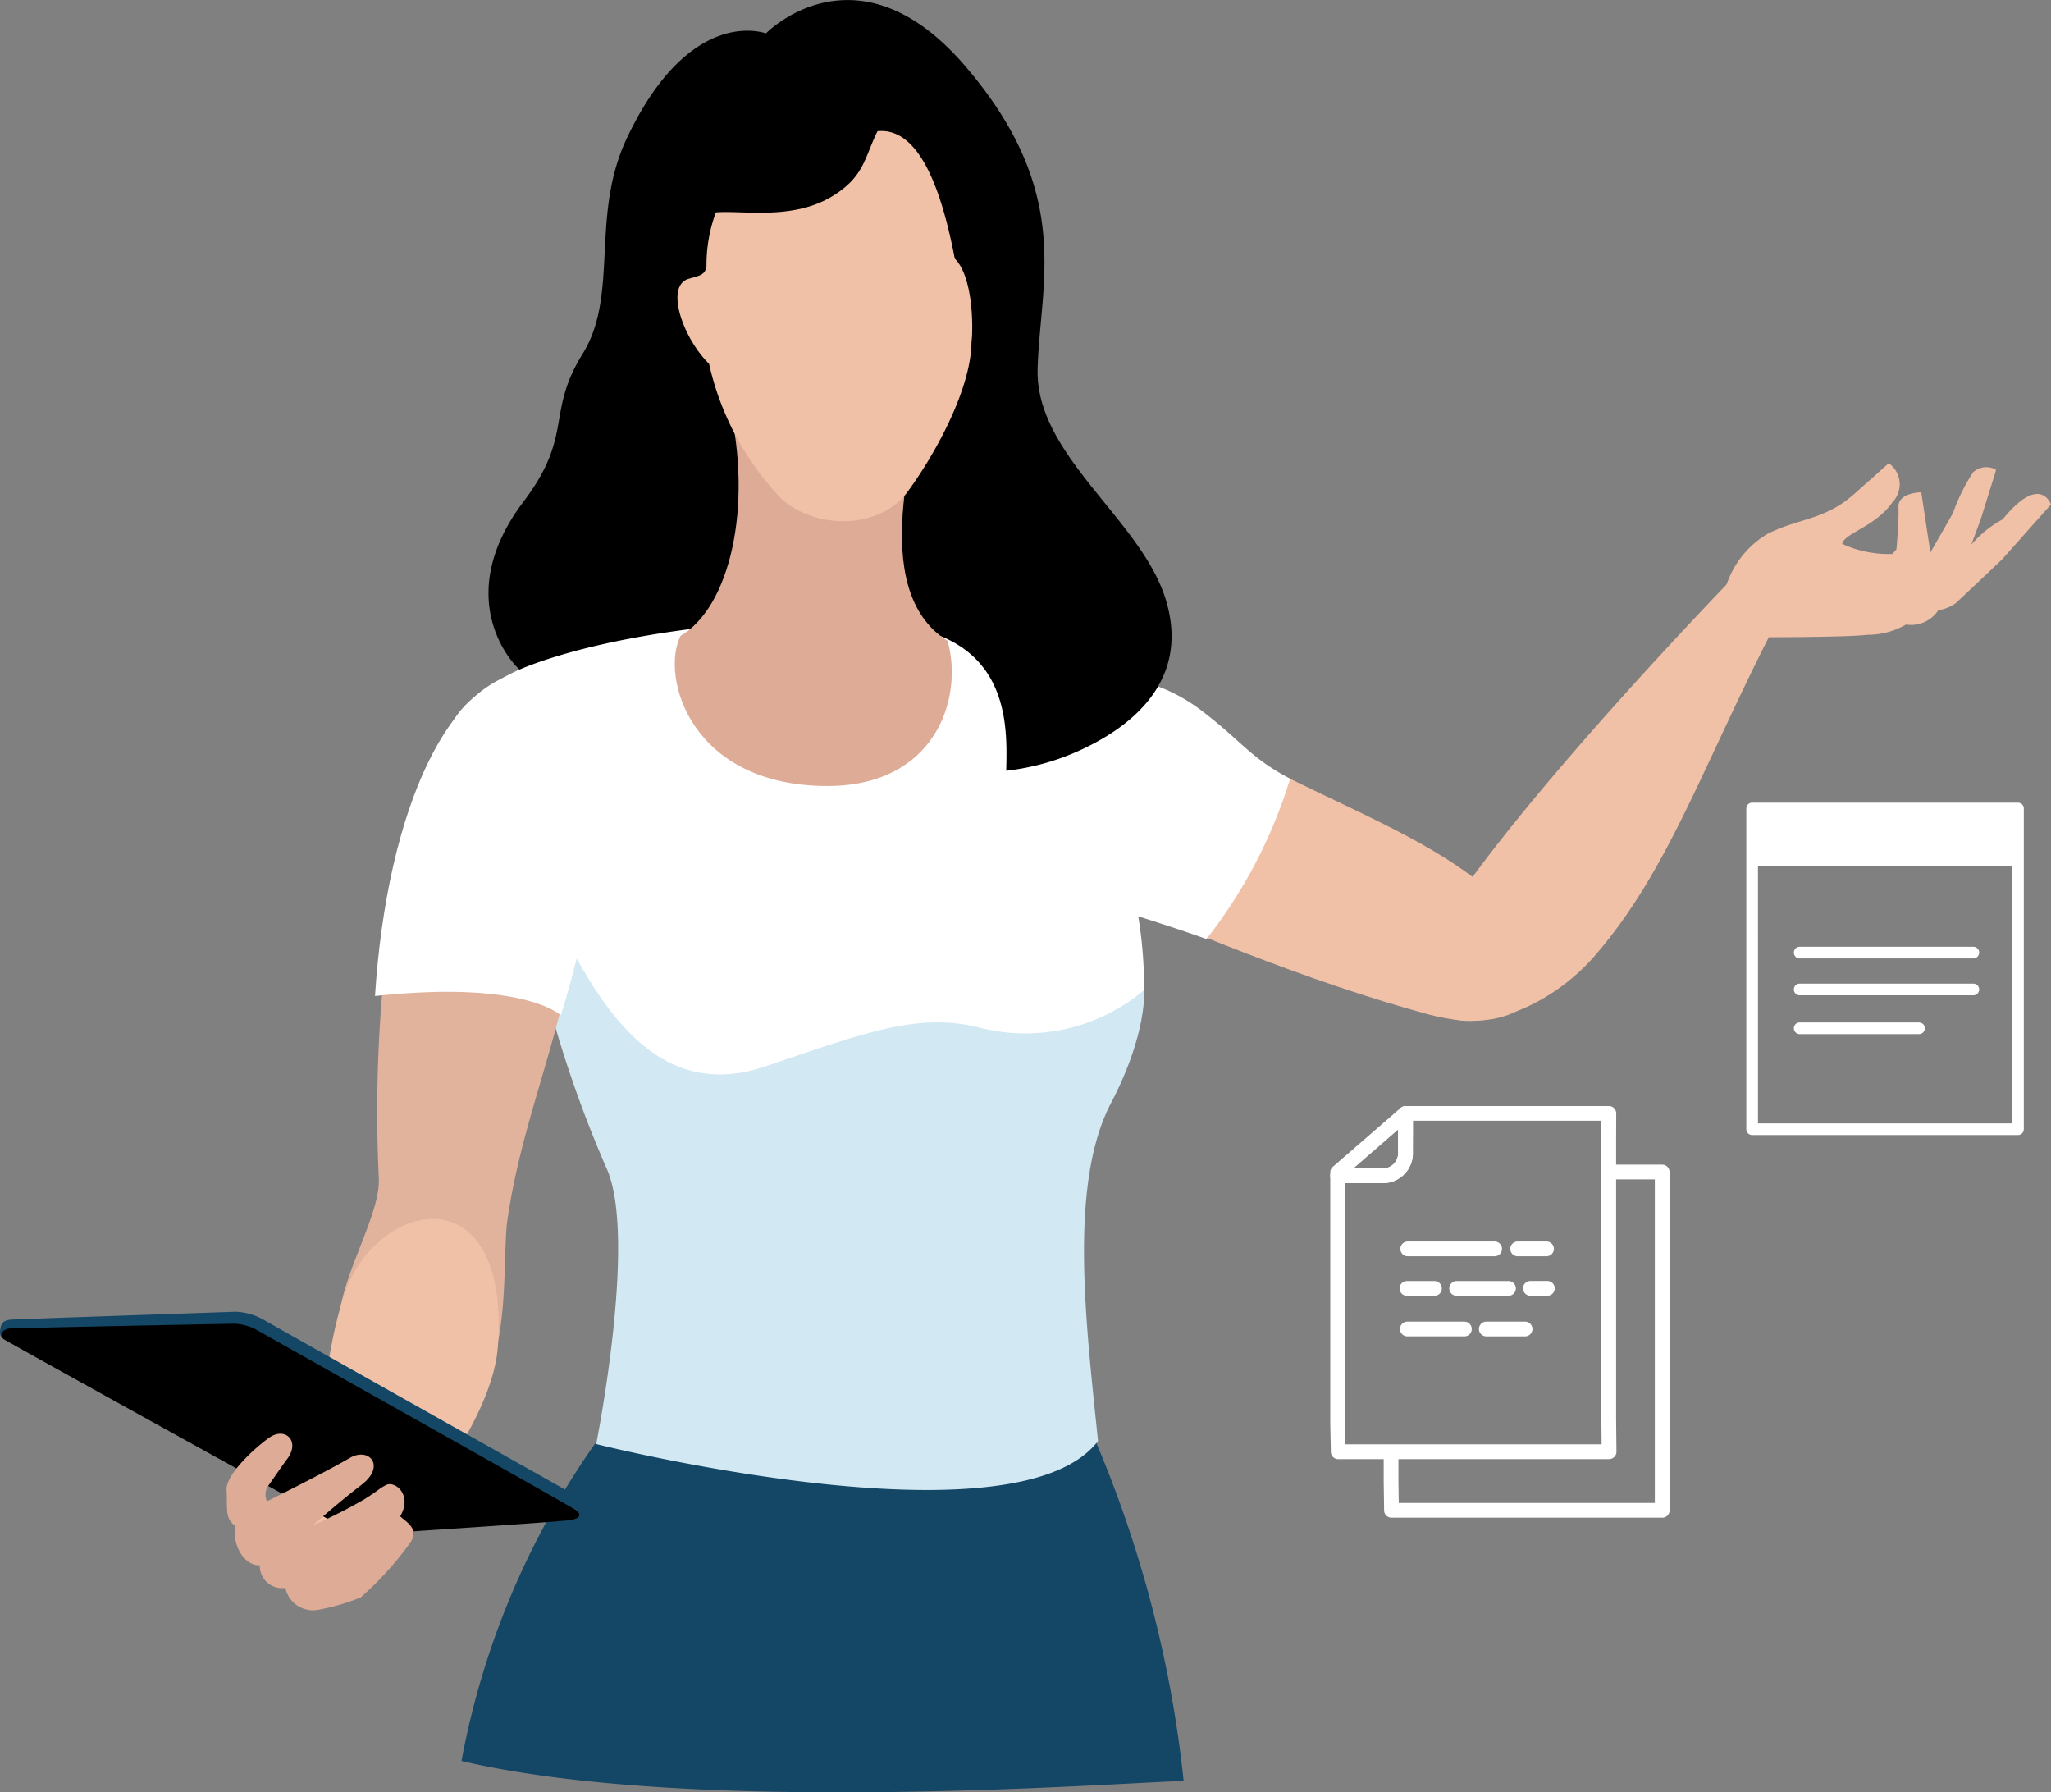 <svg xmlns="http://www.w3.org/2000/svg" xmlns:xlink="http://www.w3.org/1999/xlink" width="135.005" height="117.962" viewBox="0 0 135.005 117.962">
  <rect x="0" y="0" width="135.005" height="117.962" fill="#808080" stroke="none"/>
  <defs>
    <clipPath id="clip-path">
      <rect id="長方形_29650" data-name="長方形 29650" width="135.005" height="117.962" fill="none" stroke="rgba(0,0,0,0)" stroke-width="1"/>
    </clipPath>
  </defs>
  <g id="グループ_76121" data-name="グループ 76121" clip-path="url(#clip-path)">
    <path id="パス_73576" data-name="パス 73576" d="M250.063,181.13c-7.542-3.185-9.131-18.612,6.94-11.972,1.51.624,4.3,3.6,7.2,5.039,6.334,3.127,11.033,4.938,14.774,8.553,5.256,5.08,1.458,9.04-4.958,7.3-8.055-2.18-16.238-5.663-23.96-8.924" transform="translate(-179.992 -123.288)" fill="#f0c0a7" stroke="rgba(0,0,0,0)" stroke-width="1"/>
    <path id="パス_73577" data-name="パス 73577" d="M377.6,146.536c-4.826,9.415-6.991,16.1-11.8,21.673-5.456,6.323-15.593,6.023-9.652-2.91,5.672-8.529,18.946-22.164,18.946-22.164a30.147,30.147,0,0,1,2.5,3.4" transform="translate(-260.791 -105.344)" fill="#f0c0a7" stroke="rgba(0,0,0,0)" stroke-width="1"/>
    <path id="パス_73578" data-name="パス 73578" d="M285.9,176.064a32.561,32.561,0,0,1-5.508,10.555c-2.709-.984-7.314-2.369-7.314-2.369s-.043-13.661,1.075-14.393,3.789.109,5.894,1.71c2.719,2.068,3.158,3.072,5.852,4.5" transform="translate(-200.977 -124.815)" fill="#fff" stroke="rgba(0,0,0,0)" stroke-width="1"/>
    <path id="パス_73579" data-name="パス 73579" d="M123,211.136s1.664-10.46-.667-19.878c-1.006-4.066-4.577-11.248-6.292-16.254-2.169-6.331-7.51-10.583-4.229-14.652,1.293-1.6,6.259-5.672,22.984-6.041,12.662-.279,19.078.986,21.736,3.037-.653,2.284-2.083,8.463-.591,14.057a29.014,29.014,0,0,1,.9,7.306c-.754,5.058-4.175,9.8-4.608,13.959-.657,6.311,1.987,14.016,1.133,17.351-2.176,8.5-30.362,1.114-30.362,1.114" transform="translate(-81.53 -113.542)" fill="#fff" stroke="rgba(0,0,0,0)" stroke-width="1"/>
    <path id="パス_73580" data-name="パス 73580" d="M156.634,356.447a78.149,78.149,0,0,1,5.955,22.729c-5.193.17-32.365,2.238-47.535-1.312a53.073,53.073,0,0,1,9.232-21.5,281.812,281.812,0,0,1,32.348.078" transform="translate(-84.677 -261.966)" fill="#144665" stroke="rgba(0,0,0,0)" stroke-width="1"/>
    <path id="パス_73581" data-name="パス 73581" d="M161.3,49.1c2.9-1.452,6.678-4.4,5.06-9.657s-8.565-9.46-8.43-15.125,2.414-11.571-4.733-19.932S140.046,2.2,140.046,2.2,135.073.274,130.9,9.079c-2.447,5.16-.494,10.3-2.921,14.212S127.406,28.626,124.1,33c-4.686,6.2-.917,10.526-.27,11.061,6.223-2.591,18.307-3.914,25.319-2.835s6.782,6.664,6.714,9.5A15.958,15.958,0,0,0,161.3,49.1" transform="translate(-89.63 0)" stroke="rgba(0,0,0,0)" stroke-width="1"/>
    <path id="パス_73582" data-name="パス 73582" d="M136.742,235.865s-.293-7.028.933-4.662c2.7,5.222,6.4,11.123,13.3,8.792,6.6-2.23,10.114-3.6,14.176-2.542a12.144,12.144,0,0,0,10.776-2.487s.222,2.85-2.176,7.427c-2.819,5.381-1.635,14.6-.859,22.251-5.454,7.133-33.033.2-33.033.2s2.754-13.732.656-18.208a78.069,78.069,0,0,1-3.776-10.769" transform="translate(-100.616 -169.803)" fill="#d2e8f2" stroke="rgba(0,0,0,0)" stroke-width="1"/>
    <path id="パス_73583" data-name="パス 73583" d="M88.833,180.159c1.672-7.316,12.121-15.643,11.783.325-.242,11.434-4,17.542-5.207,25.933-.439,3.037.61,12.831-4.662,12.172-12.032-1.5-3.612-10.574-3.8-14.923a92.548,92.548,0,0,1,1.886-23.508" transform="translate(-62.011 -126.107)" fill="#e1b39d" stroke="rgba(0,0,0,0)" stroke-width="1"/>
    <path id="パス_73584" data-name="パス 73584" d="M184.277,100.646c-1.047,1.086-2.157,2.408-3.824,1.884-1.859-.59-1.939-.539-3.212.1s-3.908-.4-5.443-2.082c1.608,6.882.024,13.436-3.188,15.3-1.347,2.694.653,9.887,9.668,9.887,7.049,0,8.98-5.691,7.913-9.552-5.491-3.419-1.757-13.775-1.914-15.541" transform="translate(-123.813 -74.004)" fill="#deac96" stroke="rgba(0,0,0,0)" stroke-width="1"/>
    <path id="パス_73585" data-name="パス 73585" d="M171.426,38.011a10.053,10.053,0,0,0-.616,3.522c-.062.629-.559.655-1.088.826-1.724.375-.461,3.942,1.257,5.613a18.848,18.848,0,0,0,4.534,8.648c2.171,2.3,6.663,2.337,8.53-.213s4.184-6.793,4.212-9.863c.114-.869.126-4.285-1.1-5.491-.853-4.436-2.307-8.663-5.085-8.387-.852,1.7-.852,2.991-2.977,4.281-2.628,1.6-5.921.911-7.667,1.063" transform="translate(-124.307 -24.032)" fill="#f0c0a7" stroke="rgba(0,0,0,0)" stroke-width="1"/>
    <path id="パス_73586" data-name="パス 73586" d="M74.163,324.021c.23-1.455,1.009-2.313,1.345-4.81.269-2,.466-6.541,1.724-10.345,2.1-6.362,10.963-8.124,10.119,3.414-.412,5.638-7.705,13.551-7.705,13.551s-3.779-.662-5.483-1.81" transform="translate(-54.582 -223.624)" fill="#f0c0a7" stroke="rgba(0,0,0,0)" stroke-width="1"/>
    <path id="パス_73587" data-name="パス 73587" d="M105.728,189.948c-.319-.246-2.89-2.263-12.235-1.263.787-12.256,4.919-21.445,10.62-21.379s4.629,13.139,1.614,22.642" transform="translate(-68.809 -123.133)" fill="#fff" stroke="rgba(0,0,0,0)" stroke-width="1"/>
    <path id="パス_73588" data-name="パス 73588" d="M421.432,119.149a7.2,7.2,0,0,0-2.074,1.669l.626-1.684.984-3.157-.012-.006.026-.085a1.3,1.3,0,0,0-1.5.162,12.342,12.342,0,0,0-1.334,2.7l-1.484,2.587-.6-3.963s-1.546.013-1.5.973c.039.87-.134,2.778-.134,2.778l-.262.306a7.182,7.182,0,0,1-3.308-.664c.135-.7,2.185-1.124,3.3-2.728a1.7,1.7,0,0,0-.237-2.578s-1.183,1.058-2.3,2.049c-1.922,1.7-3.623,1.566-5.681,2.6a6.184,6.184,0,0,0-2.752,3.529s-5.47,6.7-9.324,11.051c-1.434,1.16,1.431,10.531,5.1,5.155a83.193,83.193,0,0,0,6.664-12.932s5.53.008,6.9-.16a5.068,5.068,0,0,0,2.535-.675,2.136,2.136,0,0,0,2.121-.941,2.618,2.618,0,0,0,1.144-.465c.39-.352,3.05-2.876,3.05-2.876l3.221-3.62s-.7-2.077-3.172.974" transform="translate(-289.599 -84.973)" fill="#f0c0a7" stroke="rgba(0,0,0,0)" stroke-width="1"/>
    <path id="パス_73589" data-name="パス 73589" d="M24.171,341.077S.545,328.948.142,328.676c-.2-.136-.144-.439-.092-.7.086-.431.5-.466.716-.481.426-.029,14.288-.5,14.756-.517a4.041,4.041,0,0,1,1.8.512c.464.276,20.635,11.612,21.031,11.852.31.188.27.861-.006,1.126a1.632,1.632,0,0,1-.691.207c-.735.128-13.485.4-13.485.4" transform="translate(0 -240.647)" fill="#144665" stroke="rgba(0,0,0,0)" stroke-width="1"/>
    <path id="パス_73590" data-name="パス 73590" d="M23.727,343.877S.9,331.271.5,331s-.05-.686.376-.715,14.3-.309,14.8-.313a3.365,3.365,0,0,1,1.565.47c.464.276,20.567,11.541,20.91,11.808s.345.52-.39.647-14.029.98-14.029.98" transform="translate(-0.235 -242.852)" stroke="rgba(0,0,0,0)" stroke-width="1"/>
    <path id="パス_73591" data-name="パス 73591" d="M67.914,362.835c.379.379,1.367.831.571,1.855a21.461,21.461,0,0,1-3.177,3.483,14.188,14.188,0,0,1-2.84.821,1.86,1.86,0,0,1-2.116-1.451,1.466,1.466,0,0,1-1.682-1.494c-.986.076-1.859-1.328-1.593-2.579-.759-.455-.517-1.368-.593-2.355s1.758-2.71,2.793-3.449c1.062-.759,2.075.213,1.2,1.388-.473.637-.956,1.368-1.3,1.839a1.039,1.039,0,0,0-.032.951s3.646-1.807,5.453-2.854c1.267-.733,2.392.524.761,1.776s-3.2,2.665-3.2,2.665a34.215,34.215,0,0,0,3.376-1.707c1.138-.721.872-.645,1.441-.948s1.772.618.937,2.059" transform="translate(-41.569 -263.037)" fill="#deac96" stroke="rgba(0,0,0,0)" stroke-width="1"/>
    <path id="パス_73592" data-name="パス 73592" d="M363.306,313.555h0l-17.819,0a.485.485,0,0,1-.485-.478l-.027-1.922v-1.917a.485.485,0,0,1,.485-.485h0a.485.485,0,0,1,.485.485v1.91l.02,1.437,16.856,0,0-1.705,0-18.419,0-1.171h-2.939a.485.485,0,1,1,0-.971h3.423a.485.485,0,0,1,.485.484l.005,1.656,0,18.422,0,2.191a.485.485,0,0,1-.485.484" transform="translate(-253.894 -213.668)" fill="#fff" stroke="rgba(0,0,0,0)" stroke-width="1"/>
    <path id="パス_73593" data-name="パス 73593" d="M335.11,280.792h-2.964a.485.485,0,0,1-.485-.486v-.223a.484.484,0,0,1,.167-.366l4.468-3.878a.485.485,0,0,1,.8.366v2.573a1.961,1.961,0,0,1-1.99,2.014m-1.921-.971h1.921a1,1,0,0,0,1.019-1.044v-1.509Z" transform="translate(-244.096 -202.924)" fill="#fff" stroke="rgba(0,0,0,0)" stroke-width="1"/>
    <path id="パス_73594" data-name="パス 73594" d="M350.011,298.957h0l-17.833,0a.485.485,0,0,1-.485-.475l-.04-1.922,0-16.245a.485.485,0,0,1,.485-.485h3.07a1.027,1.027,0,0,0,.913-1.1c0-.222,0-.36,0-.537,0-.314.008-.745.009-1.992a.486.486,0,0,1,.485-.485l13.376,0a.485.485,0,0,1,.485.487l-.007,1.656,0,18.418.023,2.184a.485.485,0,0,1-.485.491m-17.358-.972,16.867,0-.018-1.7,0-18.426,0-1.171-12.4,0c0,.888-.006,1.246-.008,1.518,0,.173,0,.308,0,.526a1.983,1.983,0,0,1-1.883,2.065h-2.584l0,15.75Z" transform="translate(-244.09 -202.923)" fill="#fff" stroke="rgba(0,0,0,0)" stroke-width="1"/>
    <path id="パス_73595" data-name="パス 73595" d="M355.336,310.453h-5.718a.485.485,0,1,1,0-.971h5.718a.485.485,0,1,1,0,.971" transform="translate(-256.954 -227.772)" fill="#fff" stroke="rgba(0,0,0,0)" stroke-width="1"/>
    <path id="パス_73596" data-name="パス 73596" d="M378.912,310.456h-1.9a.485.485,0,1,1,0-.971h1.9a.485.485,0,1,1,0,.97" transform="translate(-277.114 -227.775)" fill="#fff" stroke="rgba(0,0,0,0)" stroke-width="1"/>
    <path id="パス_73597" data-name="パス 73597" d="M351.236,320.3h-1.807a.485.485,0,0,1,0-.971h1.807a.485.485,0,0,1,0,.971" transform="translate(-256.816 -235.017)" fill="#fff" stroke="rgba(0,0,0,0)" stroke-width="1"/>
    <path id="パス_73598" data-name="パス 73598" d="M365.206,320.3H361.8a.485.485,0,1,1,0-.971h3.41a.485.485,0,0,1,0,.971" transform="translate(-265.917 -235.018)" fill="#fff" stroke="rgba(0,0,0,0)" stroke-width="1"/>
    <path id="パス_73599" data-name="パス 73599" d="M381.3,320.3h-1.114a.485.485,0,1,1,0-.971H381.3a.485.485,0,0,1,0,.971" transform="translate(-279.448 -235.021)" fill="#fff" stroke="rgba(0,0,0,0)" stroke-width="1"/>
    <path id="パス_73600" data-name="パス 73600" d="M353.275,330.423h-3.753a.485.485,0,1,1,0-.97h3.753a.485.485,0,0,1,0,.971" transform="translate(-256.884 -242.47)" fill="#fff" stroke="rgba(0,0,0,0)" stroke-width="1"/>
    <path id="パス_73601" data-name="パス 73601" d="M371.76,330.425h-2.55a.485.485,0,1,1,0-.971h2.55a.485.485,0,0,1,0,.971" transform="translate(-271.374 -242.471)" fill="#fff" stroke="rgba(0,0,0,0)" stroke-width="1"/>
    <path id="パス_73602" data-name="パス 73602" d="M453.264,221.962h-17.5a.383.383,0,0,1-.383-.383V200.472a.383.383,0,0,1,.383-.383h17.5a.383.383,0,0,1,.383.383v21.107a.383.383,0,0,1-.383.383m-17.115-.766h16.732v-20.34H436.148Z" transform="translate(-320.432 -147.261)" fill="#fff" stroke="rgba(0,0,0,0)" stroke-width="1"/>
    <rect id="長方形_29649" data-name="長方形 29649" width="17.499" height="3.789" transform="translate(115.333 53.211)" fill="#fff" stroke="rgba(0,0,0,0)" stroke-width="1"/>
    <path id="パス_73603" data-name="パス 73603" d="M459.049,236.775H447.617a.383.383,0,1,1,0-.766h11.432a.383.383,0,0,1,0,.766" transform="translate(-329.155 -173.698)" fill="#fff" stroke="rgba(0,0,0,0)" stroke-width="1"/>
    <path id="パス_73604" data-name="パス 73604" d="M459.049,245.966H447.617a.383.383,0,1,1,0-.766h11.432a.383.383,0,0,1,0,.766" transform="translate(-329.155 -180.462)" fill="#fff" stroke="rgba(0,0,0,0)" stroke-width="1"/>
    <path id="パス_73605" data-name="パス 73605" d="M455.473,255.642h-7.855a.383.383,0,1,1,0-.766h7.855a.383.383,0,0,1,0,.766" transform="translate(-329.155 -187.583)" fill="#fff" stroke="rgba(0,0,0,0)" stroke-width="1"/>
  </g>
</svg>
